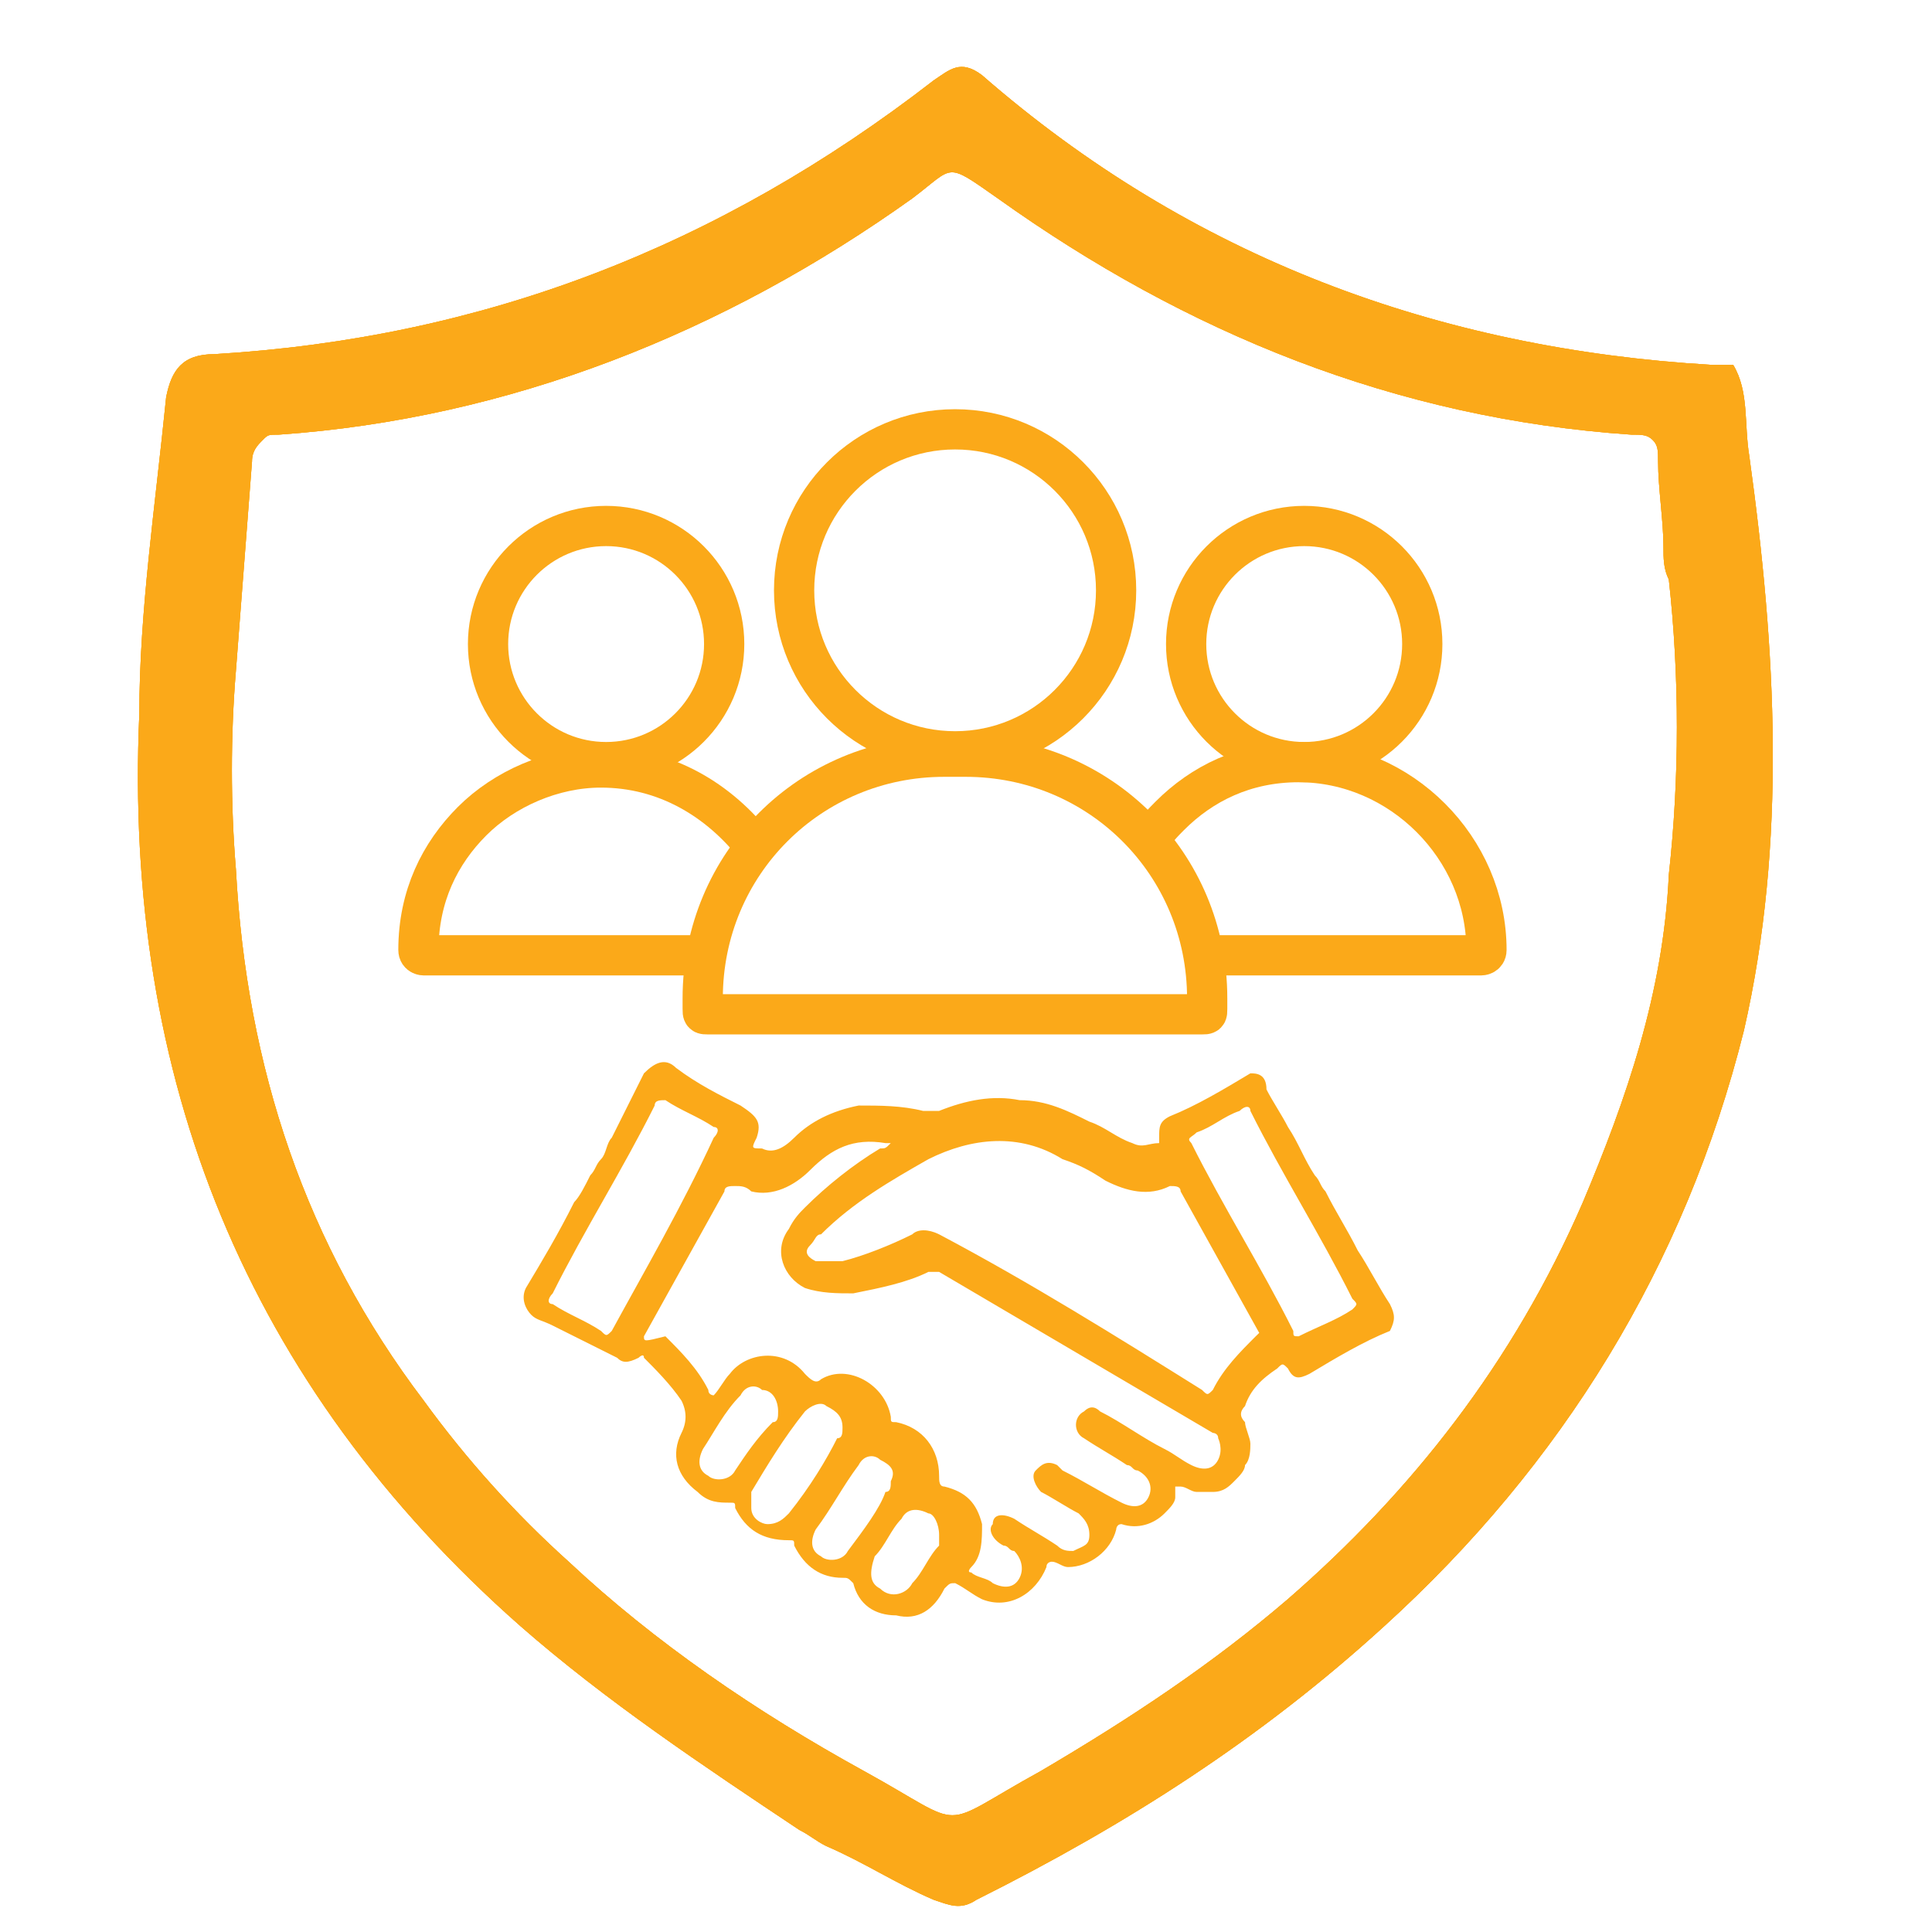 <svg width="36" height="36" viewBox="0 0 36 36" fill="none" xmlns="http://www.w3.org/2000/svg">
<path d="M32.596 8.499C32.496 7.899 32.596 7.299 32.296 6.799C32.196 6.799 31.996 6.799 31.896 6.799C26.796 6.499 22.196 4.799 18.296 1.399C17.896 1.099 17.696 1.299 17.396 1.499C13.396 4.599 8.996 6.299 3.996 6.599C3.396 6.599 3.196 6.899 3.096 7.399C2.896 9.399 2.596 11.399 2.596 13.299C2.296 20.099 4.596 25.799 9.696 30.299C11.296 31.699 13.096 32.899 14.896 34.099C15.096 34.199 15.196 34.299 15.396 34.399C16.096 34.699 16.696 35.099 17.396 35.399C17.696 35.499 17.896 35.599 18.196 35.399C20.996 33.999 23.496 32.399 25.796 30.299C29.096 27.299 31.396 23.599 32.496 19.199C33.296 15.699 33.096 12.099 32.596 8.499ZM23.996 29.799C22.596 30.999 21.096 31.999 19.396 32.999C17.396 34.099 18.096 34.099 16.096 32.999C14.096 31.899 12.196 30.599 10.596 29.099C9.596 28.199 8.696 27.199 7.896 26.099C5.696 23.199 4.596 19.899 4.396 16.199C4.296 14.999 4.296 13.699 4.396 12.499C4.496 11.199 4.596 9.899 4.696 8.599C4.696 8.399 4.796 8.299 4.896 8.199C4.996 8.099 4.996 8.099 5.196 8.099C9.496 7.799 13.496 6.199 16.996 3.699C17.796 3.099 17.596 2.999 18.596 3.699C22.096 6.199 25.996 7.799 30.396 8.099C30.596 8.099 30.696 8.099 30.796 8.199C30.896 8.299 30.896 8.399 30.896 8.599C30.896 9.099 30.996 9.699 30.996 10.199C30.996 10.399 30.996 10.599 31.096 10.799C31.296 12.599 31.296 14.499 31.096 16.299C30.996 18.499 30.296 20.499 29.496 22.399C28.196 25.399 26.296 27.799 23.996 29.799Z" fill="#FBA919"/>
<path d="M32.596 8.499C32.496 7.899 32.596 7.299 32.296 6.799C32.196 6.799 31.996 6.799 31.896 6.799C26.796 6.499 22.196 4.799 18.296 1.399C17.896 1.099 17.696 1.299 17.396 1.499C13.396 4.599 8.996 6.299 3.996 6.599C3.396 6.599 3.196 6.899 3.096 7.399C2.896 9.399 2.596 11.399 2.596 13.299C2.296 20.099 4.596 25.799 9.696 30.299C11.296 31.699 13.096 32.899 14.896 34.099C15.096 34.199 15.196 34.299 15.396 34.399C16.096 34.699 16.696 35.099 17.396 35.399C17.696 35.499 17.896 35.599 18.196 35.399C20.996 33.999 23.496 32.399 25.796 30.299C29.096 27.299 31.396 23.599 32.496 19.199C33.296 15.699 33.096 12.099 32.596 8.499ZM23.996 29.799C22.596 30.999 21.096 31.999 19.396 32.999C17.396 34.099 18.096 34.099 16.096 32.999C14.096 31.899 12.196 30.599 10.596 29.099C9.596 28.199 8.696 27.199 7.896 26.099C5.696 23.199 4.596 19.899 4.396 16.199C4.296 14.999 4.296 13.699 4.396 12.499C4.496 11.199 4.596 9.899 4.696 8.599C4.696 8.399 4.796 8.299 4.896 8.199C4.996 8.099 4.996 8.099 5.196 8.099C9.496 7.799 13.496 6.199 16.996 3.699C17.796 3.099 17.596 2.999 18.596 3.699C22.096 6.199 25.996 7.799 30.396 8.099C30.596 8.099 30.696 8.099 30.796 8.199C30.896 8.299 30.896 8.399 30.896 8.599C30.896 9.099 30.996 9.699 30.996 10.199C30.996 10.399 30.996 10.599 31.096 10.799C31.296 12.599 31.296 14.499 31.096 16.299C30.996 18.499 30.296 20.499 29.496 22.399C28.196 25.399 26.296 27.799 23.996 29.799Z" fill="#FBA919"/>
<path d="M32.596 8.499C32.496 7.899 32.596 7.299 32.296 6.799C32.196 6.799 31.996 6.799 31.896 6.799C26.796 6.499 22.196 4.799 18.296 1.399C17.896 1.099 17.696 1.299 17.396 1.499C13.396 4.599 8.996 6.299 3.996 6.599C3.396 6.599 3.196 6.899 3.096 7.399C2.896 9.399 2.596 11.399 2.596 13.299C2.296 20.099 4.596 25.799 9.696 30.299C11.296 31.699 13.096 32.899 14.896 34.099C15.096 34.199 15.196 34.299 15.396 34.399C16.096 34.699 16.696 35.099 17.396 35.399C17.696 35.499 17.896 35.599 18.196 35.399C20.996 33.999 23.496 32.399 25.796 30.299C29.096 27.299 31.396 23.599 32.496 19.199C33.296 15.699 33.096 12.099 32.596 8.499ZM23.996 29.799C22.596 30.999 21.096 31.999 19.396 32.999C17.396 34.099 18.096 34.099 16.096 32.999C14.096 31.899 12.196 30.599 10.596 29.099C9.596 28.199 8.696 27.199 7.896 26.099C5.696 23.199 4.596 19.899 4.396 16.199C4.296 14.999 4.296 13.699 4.396 12.499C4.496 11.199 4.596 9.899 4.696 8.599C4.696 8.399 4.796 8.299 4.896 8.199C4.996 8.099 4.996 8.099 5.196 8.099C9.496 7.799 13.496 6.199 16.996 3.699C17.796 3.099 17.596 2.999 18.596 3.699C22.096 6.199 25.996 7.799 30.396 8.099C30.596 8.099 30.696 8.099 30.796 8.199C30.896 8.299 30.896 8.399 30.896 8.599C30.896 9.099 30.996 9.699 30.996 10.199C30.996 10.399 30.996 10.599 31.096 10.799C31.296 12.599 31.296 14.499 31.096 16.299C30.996 18.499 30.296 20.499 29.496 22.399C28.196 25.399 26.296 27.799 23.996 29.799Z" fill="#FBA919"/>
<path d="M22.394 18.9H13.194C13.094 18.9 13.094 18.9 13.094 18.8V18.6C13.094 16.1 15.094 14.1 17.594 14.1H17.994C20.494 14.1 22.494 16.1 22.494 18.6V18.8C22.494 18.9 22.494 18.9 22.394 18.9Z" stroke="#FBA919" stroke-width="0.75" stroke-miterlimit="10"/>
<path d="M17.797 14C19.454 14 20.797 12.657 20.797 11C20.797 9.343 19.454 8 17.797 8C16.14 8 14.797 9.343 14.797 11C14.797 12.657 16.14 14 17.797 14Z" stroke="#FBA919" stroke-width="0.75" stroke-miterlimit="10"/>
<path d="M22.398 17.801H27.598C27.598 17.801 27.698 17.801 27.698 17.701C27.698 15.801 26.098 14.201 24.198 14.201C23.198 14.201 22.398 14.601 21.798 15.201C21.698 15.301 21.498 15.501 21.398 15.701" stroke="#FBA919" stroke-width="0.75" stroke-miterlimit="10"/>
<path d="M24.302 14.201C25.517 14.201 26.502 13.216 26.502 12.001C26.502 10.786 25.517 9.801 24.302 9.801C23.087 9.801 22.102 10.786 22.102 12.001C22.102 13.216 23.087 14.201 24.302 14.201Z" stroke="#FBA919" stroke-width="0.75" stroke-miterlimit="10"/>
<path d="M13.197 17.801H7.897C7.897 17.801 7.797 17.801 7.797 17.701C7.797 16.701 8.197 15.901 8.797 15.301C9.397 14.701 10.297 14.301 11.197 14.301C12.397 14.301 13.397 14.901 14.097 15.801" stroke="#FBA919" stroke-width="0.75" stroke-miterlimit="10"/>
<path d="M11.294 14.201C12.509 14.201 13.494 13.216 13.494 12.001C13.494 10.786 12.509 9.801 11.294 9.801C10.079 9.801 9.094 10.786 9.094 12.001C9.094 13.216 10.079 14.201 11.294 14.201Z" stroke="#FBA919" stroke-width="0.75" stroke-miterlimit="10"/>
<path d="M25.899 24.3C25.699 24 25.499 23.6 25.299 23.3C25.099 22.9 24.899 22.6 24.699 22.2C24.599 22.1 24.599 22 24.499 21.9C24.299 21.6 24.199 21.3 23.999 21C23.899 20.8 23.699 20.5 23.599 20.3C23.599 20 23.399 20 23.299 20C22.799 20.3 22.299 20.6 21.799 20.8C21.599 20.9 21.599 21 21.599 21.2C21.599 21.3 21.599 21.3 21.599 21.3C21.399 21.3 21.299 21.4 21.099 21.3C20.799 21.2 20.599 21 20.299 20.9C19.899 20.7 19.499 20.5 18.999 20.5C18.499 20.4 17.999 20.5 17.499 20.7C17.399 20.7 17.299 20.7 17.199 20.7C16.799 20.6 16.399 20.6 15.999 20.6C15.499 20.7 15.099 20.9 14.799 21.2C14.599 21.4 14.399 21.5 14.199 21.4C13.999 21.4 13.999 21.4 14.099 21.2C14.199 20.9 14.099 20.8 13.799 20.6C13.399 20.4 12.999 20.2 12.599 19.9C12.399 19.7 12.199 19.8 11.999 20C11.799 20.4 11.599 20.8 11.399 21.2C11.299 21.3 11.299 21.5 11.199 21.6C11.099 21.7 11.099 21.8 10.999 21.9C10.899 22.1 10.799 22.3 10.699 22.4C10.399 23 10.099 23.5 9.799 24C9.699 24.2 9.799 24.4 9.899 24.5C9.999 24.6 10.099 24.6 10.299 24.7C10.699 24.9 11.099 25.1 11.499 25.3C11.599 25.4 11.699 25.4 11.899 25.3C11.899 25.3 11.999 25.2 11.999 25.3C12.199 25.5 12.499 25.8 12.699 26.1C12.799 26.3 12.799 26.5 12.699 26.7C12.499 27.1 12.599 27.5 12.999 27.8C13.199 28 13.399 28 13.599 28C13.699 28 13.699 28 13.699 28.1C13.899 28.5 14.199 28.7 14.699 28.7C14.799 28.7 14.799 28.7 14.799 28.8C14.999 29.2 15.299 29.4 15.699 29.4C15.799 29.4 15.799 29.4 15.899 29.5C15.999 29.9 16.299 30.1 16.699 30.1C17.099 30.2 17.399 30 17.599 29.6C17.699 29.5 17.699 29.5 17.799 29.5C17.999 29.6 18.099 29.7 18.299 29.8C18.799 30 19.299 29.7 19.499 29.2C19.499 29.1 19.599 29.1 19.599 29.1C19.699 29.1 19.799 29.2 19.899 29.2C20.299 29.2 20.699 28.9 20.799 28.5C20.799 28.5 20.799 28.4 20.899 28.4C21.199 28.5 21.499 28.4 21.699 28.2C21.799 28.1 21.899 28 21.899 27.9V27.8V27.7C21.899 27.7 21.899 27.7 21.999 27.7C22.099 27.7 22.199 27.8 22.299 27.8C22.399 27.8 22.499 27.8 22.599 27.8C22.799 27.8 22.899 27.7 22.999 27.6C23.099 27.5 23.199 27.4 23.199 27.3C23.299 27.2 23.299 27 23.299 26.9C23.299 26.8 23.199 26.6 23.199 26.5C23.099 26.4 23.099 26.3 23.199 26.2C23.299 25.9 23.499 25.7 23.799 25.5C23.899 25.4 23.899 25.4 23.999 25.5C24.099 25.7 24.199 25.7 24.399 25.6C24.899 25.3 25.399 25 25.899 24.8C25.999 24.6 25.999 24.5 25.899 24.3ZM11.399 24.8C11.399 24.9 11.399 24.9 11.399 24.8C11.299 24.9 11.299 24.9 11.199 24.8C10.899 24.6 10.599 24.5 10.299 24.3C10.199 24.3 10.199 24.2 10.299 24.1C10.899 22.9 11.599 21.8 12.199 20.6C12.199 20.5 12.299 20.5 12.399 20.5C12.699 20.7 12.999 20.8 13.299 21C13.399 21 13.399 21.1 13.299 21.2C12.699 22.5 11.999 23.7 11.399 24.8ZM13.699 27.4C13.599 27.6 13.299 27.6 13.199 27.5C12.999 27.4 12.999 27.2 13.099 27C13.299 26.7 13.499 26.3 13.799 26C13.899 25.8 14.099 25.8 14.199 25.9C14.399 25.9 14.499 26.1 14.499 26.3C14.499 26.4 14.499 26.5 14.399 26.5C14.099 26.8 13.899 27.1 13.699 27.4ZM14.699 28.2C14.599 28.3 14.499 28.4 14.299 28.4C14.199 28.4 13.999 28.3 13.999 28.1C13.999 28 13.999 27.9 13.999 27.8C14.299 27.3 14.599 26.8 14.999 26.3C15.099 26.2 15.299 26.1 15.399 26.2C15.599 26.3 15.699 26.4 15.699 26.6C15.699 26.7 15.699 26.8 15.599 26.8C15.399 27.2 15.099 27.7 14.699 28.2ZM15.799 28.9C15.699 29.1 15.399 29.1 15.299 29C15.099 28.9 15.099 28.7 15.199 28.5C15.499 28.1 15.699 27.7 15.999 27.3C16.099 27.1 16.299 27.1 16.399 27.2C16.599 27.3 16.699 27.4 16.599 27.6C16.599 27.7 16.599 27.8 16.499 27.8C16.399 28.1 16.099 28.5 15.799 28.9ZM17.499 28.8C17.299 29 17.199 29.3 16.999 29.5C16.899 29.7 16.599 29.8 16.399 29.6C16.199 29.5 16.199 29.3 16.299 29C16.499 28.8 16.599 28.5 16.799 28.3C16.899 28.1 17.099 28.1 17.299 28.2C17.399 28.2 17.499 28.4 17.499 28.6C17.499 28.7 17.499 28.8 17.499 28.8ZM22.699 27.2C22.599 27.4 22.399 27.4 22.199 27.3C21.999 27.2 21.899 27.1 21.699 27C21.299 26.8 20.899 26.5 20.499 26.3C20.399 26.2 20.299 26.2 20.199 26.3C19.999 26.4 19.999 26.7 20.199 26.8C20.499 27 20.699 27.1 20.999 27.3C21.099 27.3 21.099 27.4 21.199 27.4C21.399 27.5 21.499 27.7 21.399 27.9C21.299 28.1 21.099 28.1 20.899 28C20.499 27.8 20.199 27.6 19.799 27.4L19.699 27.3C19.499 27.2 19.399 27.3 19.299 27.4C19.199 27.5 19.299 27.7 19.399 27.8C19.599 27.9 19.899 28.1 20.099 28.2C20.199 28.3 20.299 28.4 20.299 28.6C20.299 28.8 20.199 28.8 19.999 28.9C19.899 28.9 19.799 28.9 19.699 28.8C19.399 28.6 19.199 28.5 18.899 28.3C18.699 28.2 18.499 28.2 18.499 28.4C18.399 28.5 18.499 28.7 18.699 28.8C18.799 28.8 18.799 28.9 18.899 28.9C18.999 29 19.099 29.2 18.999 29.4C18.899 29.6 18.699 29.6 18.499 29.5C18.399 29.4 18.199 29.4 18.099 29.3C17.999 29.3 18.099 29.2 18.099 29.2C18.299 29 18.299 28.7 18.299 28.4C18.199 28 17.999 27.8 17.599 27.7C17.499 27.7 17.499 27.6 17.499 27.5C17.499 27 17.199 26.6 16.699 26.5C16.599 26.5 16.599 26.5 16.599 26.4C16.499 25.8 15.799 25.4 15.299 25.7C15.199 25.8 15.099 25.7 14.999 25.6C14.599 25.1 13.899 25.2 13.599 25.6C13.499 25.7 13.399 25.9 13.299 26C13.299 26 13.199 26 13.199 25.9C12.999 25.5 12.699 25.2 12.399 24.9C11.999 25 11.999 25 11.999 24.9C12.499 24 12.999 23.1 13.499 22.2C13.499 22.1 13.599 22.1 13.699 22.1C13.799 22.1 13.899 22.1 13.999 22.2C14.399 22.3 14.799 22.1 15.099 21.8C15.499 21.4 15.899 21.2 16.499 21.3C16.499 21.3 16.499 21.3 16.599 21.3C16.499 21.4 16.499 21.4 16.399 21.4C15.899 21.7 15.399 22.1 14.999 22.5C14.899 22.6 14.799 22.7 14.699 22.9C14.399 23.3 14.599 23.8 14.999 24C15.299 24.1 15.599 24.1 15.899 24.1C16.399 24 16.899 23.9 17.299 23.7C17.399 23.7 17.399 23.7 17.499 23.7C19.199 24.7 20.899 25.7 22.599 26.7C22.599 26.7 22.699 26.7 22.699 26.8C22.699 26.8 22.799 27 22.699 27.2ZM23.399 24.9C23.099 25.2 22.799 25.5 22.599 25.9C22.499 26 22.499 26 22.399 25.9C20.799 24.9 19.199 23.9 17.499 23C17.299 22.9 17.099 22.9 16.999 23C16.599 23.2 16.099 23.4 15.699 23.5C15.499 23.5 15.299 23.5 15.199 23.5C14.999 23.4 14.999 23.3 15.099 23.2C15.199 23.1 15.199 23 15.299 23C15.899 22.4 16.599 22 17.299 21.6C18.099 21.2 18.999 21.1 19.799 21.6C20.099 21.7 20.299 21.8 20.599 22C20.999 22.2 21.399 22.3 21.799 22.1C21.899 22.1 21.999 22.1 21.999 22.2C22.499 23.1 22.999 24 23.499 24.9C23.499 24.8 23.499 24.8 23.399 24.9C23.499 24.9 23.499 24.9 23.399 24.9ZM25.199 24.4C24.899 24.6 24.599 24.7 24.199 24.9C24.099 24.9 24.099 24.9 24.099 24.8C23.499 23.6 22.799 22.5 22.199 21.3C22.099 21.2 22.199 21.2 22.299 21.1C22.599 21 22.799 20.8 23.099 20.7C23.199 20.6 23.299 20.6 23.299 20.7C23.899 21.9 24.599 23 25.199 24.2C25.299 24.3 25.299 24.3 25.199 24.4C25.299 24.4 25.299 24.4 25.199 24.4Z" fill="#FBA919"/>
</svg>
